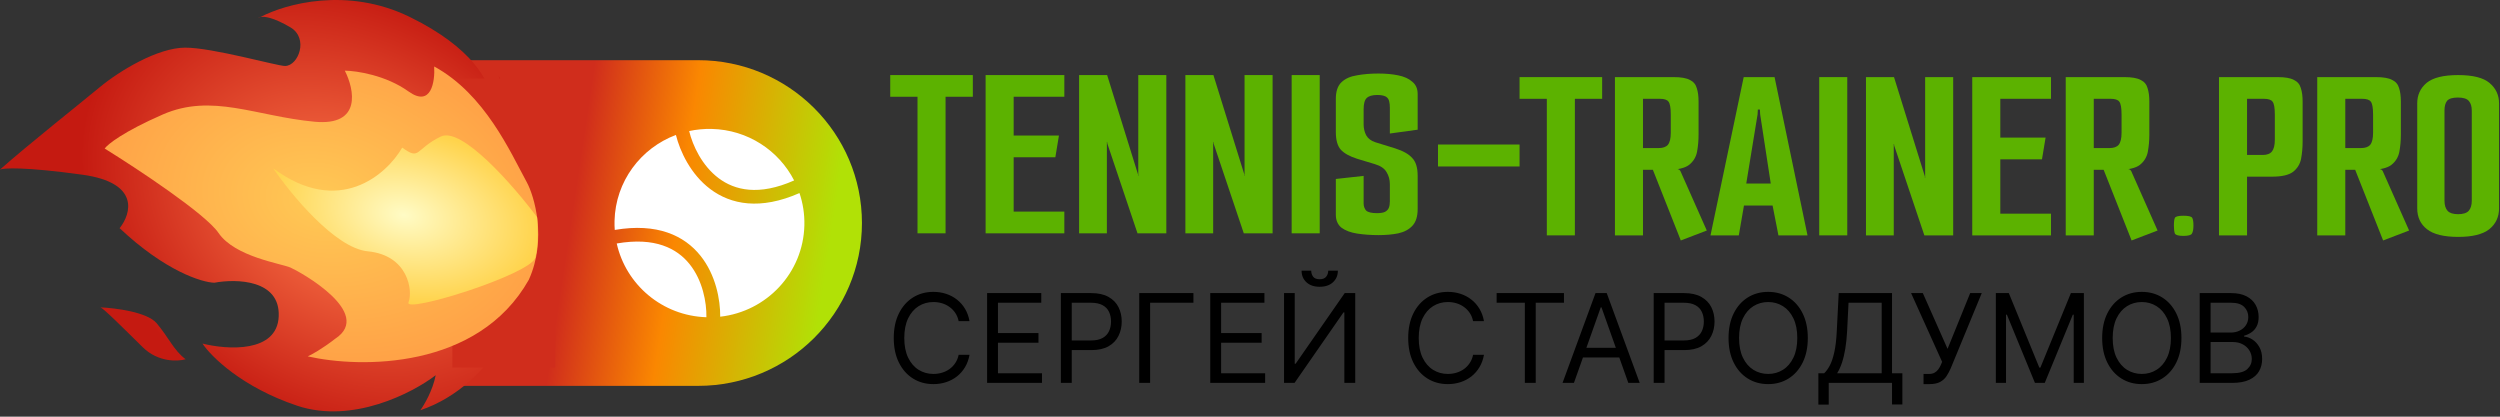 <?xml version="1.0" encoding="UTF-8"?> <svg xmlns="http://www.w3.org/2000/svg" width="324" height="54" viewBox="0 0 324 54" fill="none"><rect x="0" y="0" width="324" height="54" fill="#333333" stroke="none"/><path d="M318.574 30.702C316.729 30.702 315.385 30.371 314.54 29.709C313.695 29.048 313.272 28.143 313.272 26.997V13.4C313.272 12.32 313.672 11.438 314.472 10.754C315.295 10.07 316.662 9.729 318.574 9.729C320.487 9.729 321.842 10.07 322.642 10.754C323.465 11.438 323.877 12.32 323.877 13.4V26.997C323.877 28.122 323.454 29.026 322.609 29.709C321.765 30.371 320.419 30.702 318.574 30.702ZM318.574 27.758C319.219 27.758 319.675 27.614 319.941 27.328C320.208 27.019 320.342 26.589 320.342 26.037V14.327C320.342 13.797 320.22 13.389 319.975 13.103C319.73 12.794 319.252 12.64 318.541 12.64C317.852 12.64 317.385 12.783 317.14 13.07C316.918 13.356 316.807 13.764 316.807 14.294V26.037C316.807 26.589 316.941 27.019 317.207 27.328C317.474 27.614 317.93 27.758 318.574 27.758Z" fill="#5CB200"></path><path d="M300.315 9.994H307.919C308.875 9.994 309.575 10.115 310.02 10.357C310.486 10.578 310.786 10.931 310.919 11.416C311.075 11.879 311.153 12.464 311.153 13.169V17.437C311.153 18.231 311.087 18.981 310.953 19.686C310.82 20.37 310.475 20.932 309.919 21.373C309.364 21.792 308.452 22.002 307.185 22.002H303.95V30.504H300.315V9.994ZM308.852 31.165L305.151 21.803L307.585 21.704L308.619 21.969L308.785 22.134L312.22 29.875L308.852 31.165ZM305.984 19.19C306.54 19.19 306.94 19.047 307.185 18.76C307.43 18.451 307.552 17.933 307.552 17.205V14.857C307.552 13.974 307.451 13.412 307.252 13.169C307.074 12.927 306.706 12.806 306.151 12.806H303.95V19.19H305.984Z" fill="#5CB200"></path><path d="M287.582 9.994H295.185C296.141 9.994 296.841 10.115 297.286 10.357C297.753 10.578 298.054 10.931 298.187 11.416C298.342 11.879 298.42 12.464 298.42 13.169V18.33C298.42 19.124 298.353 19.874 298.22 20.579C298.087 21.263 297.742 21.826 297.186 22.267C296.63 22.686 295.719 22.895 294.452 22.895H291.218V30.504H287.582V9.994ZM293.252 20.083C293.807 20.083 294.208 19.929 294.452 19.62C294.696 19.311 294.818 18.804 294.818 18.098V14.857C294.818 13.974 294.719 13.412 294.518 13.169C294.341 12.927 293.974 12.806 293.418 12.806H291.218V20.083H293.252Z" fill="#5CB200"></path><path d="M282.97 30.572C282.348 30.572 281.981 30.473 281.87 30.274C281.781 30.054 281.737 29.712 281.737 29.249C281.737 28.741 281.781 28.4 281.87 28.223C281.981 28.047 282.348 27.959 282.97 27.959C283.615 27.959 283.993 28.047 284.104 28.223C284.215 28.4 284.271 28.741 284.271 29.249C284.271 29.712 284.204 30.054 284.071 30.274C283.96 30.473 283.593 30.572 282.97 30.572Z" fill="#5CB200"></path><path d="M267.718 9.994H275.321C276.276 9.994 276.977 10.115 277.421 10.357C277.888 10.578 278.188 10.931 278.322 11.416C278.478 11.879 278.555 12.464 278.555 13.169V17.437C278.555 18.231 278.488 18.981 278.355 19.686C278.222 20.37 277.877 20.932 277.321 21.373C276.766 21.792 275.854 22.002 274.587 22.002H271.352V30.504H267.718V9.994ZM276.254 31.165L272.553 21.803L274.987 21.704L276.021 21.969L276.188 22.134L279.623 29.875L276.254 31.165ZM273.386 19.19C273.942 19.19 274.342 19.047 274.587 18.76C274.831 18.451 274.954 17.933 274.954 17.205V14.857C274.954 13.974 274.854 13.412 274.654 13.169C274.476 12.927 274.109 12.806 273.553 12.806H271.352V19.19H273.386Z" fill="#5CB200"></path><path d="M255.604 9.994H265.808V12.806H259.239V17.834H265.108L264.64 20.646H259.239V27.692H265.808V30.504H255.604V9.994Z" fill="#5CB200"></path><path d="M241.829 30.504V9.994H245.464L249.465 22.862V23.061H249.499V9.994H253.133V30.504H249.398L245.497 18.892L245.464 18.661H245.431V30.504H241.829Z" fill="#5CB200"></path><path d="M235.771 9.994H239.406V30.504H235.771V9.994Z" fill="#5CB200"></path><path d="M221.681 30.504L225.983 9.994H229.984L234.253 30.504H230.484L229.617 26.071L230.217 26.633H225.616L226.116 26.071L225.349 30.504H221.681ZM226.25 24.185L225.916 23.788H230.018L229.55 24.185L228.117 14.823L228.083 14.195H227.816L227.783 14.823L226.25 24.185Z" fill="#5CB200"></path><path d="M209.296 9.994H216.9C217.855 9.994 218.556 10.115 219 10.357C219.467 10.578 219.767 10.931 219.9 11.416C220.056 11.879 220.134 12.464 220.134 13.169V17.437C220.134 18.231 220.067 18.981 219.934 19.686C219.8 20.37 219.455 20.932 218.9 21.373C218.344 21.792 217.433 22.002 216.165 22.002H212.931V30.504H209.296V9.994ZM217.833 31.165L214.132 21.803L216.566 21.704L217.6 21.969L217.766 22.134L221.201 29.875L217.833 31.165ZM214.965 19.19C215.521 19.19 215.921 19.047 216.165 18.76C216.41 18.451 216.533 17.933 216.533 17.205V14.857C216.533 13.974 216.432 13.412 216.233 13.169C216.054 12.927 215.687 12.806 215.132 12.806H212.931V19.19H214.965Z" fill="#5CB200"></path><path d="M200.469 12.806H196.935V9.994H207.639V12.806H204.104V30.504H200.469V12.806Z" fill="#5CB200"></path><path d="M186.364 21.575V18.73H196.935V21.575H186.364Z" fill="#5CB200"></path><path d="M178.659 30.47C177.681 30.47 176.758 30.404 175.892 30.272C175.046 30.14 174.369 29.886 173.857 29.511C173.368 29.114 173.124 28.552 173.124 27.824V23.193L176.725 22.796V26.335C176.725 26.732 176.836 27.052 177.058 27.295C177.302 27.515 177.77 27.625 178.459 27.625C178.903 27.625 179.248 27.57 179.492 27.46C179.737 27.328 179.904 27.151 179.993 26.931C180.082 26.71 180.126 26.435 180.126 26.104V23.887C180.126 23.292 179.982 22.763 179.693 22.299C179.426 21.836 178.926 21.494 178.192 21.274L175.892 20.579C174.913 20.27 174.201 19.873 173.757 19.388C173.335 18.903 173.124 18.142 173.124 17.106V12.805C173.124 11.835 173.368 11.118 173.857 10.655C174.346 10.192 175.013 9.894 175.858 9.762C176.703 9.607 177.626 9.53 178.626 9.53C179.582 9.53 180.438 9.607 181.193 9.762C181.971 9.916 182.583 10.192 183.027 10.589C183.494 10.964 183.728 11.493 183.728 12.177V16.808L180.126 17.304V13.963C180.126 13.279 180.004 12.838 179.759 12.64C179.537 12.419 179.114 12.309 178.492 12.309C177.848 12.309 177.392 12.441 177.125 12.706C176.858 12.949 176.725 13.445 176.725 14.195V16.113C176.725 16.621 176.836 17.095 177.058 17.536C177.302 17.955 177.692 18.253 178.225 18.429L180.793 19.223C181.838 19.554 182.583 19.973 183.027 20.48C183.494 20.965 183.728 21.726 183.728 22.763V27.096C183.728 28.044 183.506 28.761 183.061 29.246C182.617 29.732 182.005 30.062 181.226 30.239C180.471 30.393 179.615 30.47 178.659 30.47Z" fill="#5CB200"></path><path d="M167.399 9.729H171.034V30.239H167.399V9.729Z" fill="#5CB200"></path><path d="M153.625 30.239V9.729H157.259L161.261 22.597V22.796H161.294V9.729H164.929V30.239H161.195L157.292 18.627L157.259 18.396H157.226V30.239H153.625Z" fill="#5CB200"></path><path d="M139.851 30.239V9.729H143.485L147.487 22.597V22.796H147.52V9.729H151.155V30.239H147.42L143.518 18.627L143.485 18.396H143.451V30.239H139.851Z" fill="#5CB200"></path><path d="M127.735 9.729H137.939V12.54H131.37V17.569H137.239L136.773 20.381H131.37V27.427H137.939V30.239H127.735V9.729Z" fill="#5CB200"></path><path d="M118.909 12.54H115.375V9.729H126.079V12.54H122.544V30.239H118.909V12.54Z" fill="#5CB200"></path><path d="M57.116 7.8H90.475C102.202 7.8 111.708 17.249 111.708 28.904C111.708 40.559 102.202 50.008 90.475 50.008H57.116V7.8Z" fill="url(#paint0_linear_54_59)"></path><path d="M69.457 33.771C68.538 38.849 64.255 49.837 54.473 53.169C54.978 52.478 56.084 50.601 56.467 48.626C53.458 50.94 45.656 54.972 38.52 52.584C31.385 50.197 27.361 46.218 26.241 44.526C29.452 45.337 35.924 45.765 36.122 40.996C36.32 36.227 30.637 36.107 27.771 36.643C26.13 36.593 21.38 35.107 15.502 29.572C17.012 27.693 18.162 23.677 10.683 22.643C3.204 21.608 0.445 21.77 0 21.981C3.422 18.925 10.517 13.304 12.877 11.341C15.504 9.156 20.446 6.187 23.985 6.174C27.524 6.16 35.969 8.569 36.954 8.551C38.682 8.52 40.034 4.959 37.643 3.548C35.442 2.249 34.246 2.094 33.741 2.214C33.648 2.263 33.559 2.312 33.474 2.36C33.514 2.303 33.601 2.248 33.741 2.214C37.009 0.49 45.012 -1.739 53.056 2.173C61.328 6.196 63.459 10.694 63.491 12.44C64.074 12.004 65.07 10.876 64.591 9.738C64.464 9.482 64.431 9.423 64.523 9.597C64.548 9.644 64.571 9.691 64.591 9.738C65.539 11.658 71.719 24.646 69.457 33.771Z" fill="url(#paint1_radial_54_59)"></path><path d="M20.289 41.878C19.055 40.433 14.916 39.913 13.001 39.834C13.377 39.906 16.033 42.576 18.511 45.012C20.494 46.961 23.035 46.856 24.058 46.56C22.497 45.393 21.832 43.684 20.289 41.878Z" fill="url(#paint2_radial_54_59)"></path><path d="M71.96 10.181H58.627V47.633H71.96V10.181Z" fill="#D02D1C"></path><path d="M28.319 30.188C26.62 27.698 17.776 21.859 13.566 19.25C13.939 18.714 15.964 17.081 21.079 14.844C27.473 12.046 33.114 15.059 40.776 15.778C46.906 16.354 45.937 11.605 44.687 9.158C46.209 9.176 49.99 9.739 52.941 11.851C55.892 13.963 56.389 10.575 56.269 8.617C62.85 12.196 66.14 19.714 68.282 23.637C69.208 25.335 70.943 30.947 68.532 36.261C61.947 47.922 46.689 47.736 39.882 46.185C40.352 45.98 41.72 45.237 43.44 43.903C48.535 40.566 38.863 35.21 37.652 34.678C36.442 34.146 30.442 33.3 28.319 30.188Z" fill="url(#paint3_radial_54_59)"></path><path d="M47.661 32.571C43.456 32.169 37.735 25.228 35.401 21.808C43.894 28.13 50.09 22.656 52.127 19.129C54.494 20.846 53.732 19.361 57.114 17.7C59.82 16.372 66.511 23.997 69.614 28.161C69.668 29.04 69.853 31.609 69.392 33.366C68.816 35.563 52.35 40.684 52.942 39.194C53.535 37.703 52.918 33.074 47.661 32.571Z" fill="url(#paint4_radial_54_59)"></path><path fill-rule="evenodd" clip-rule="evenodd" d="M87.599 17.489C83.047 19.195 79.763 23.507 79.644 28.63C79.634 29.024 79.644 29.414 79.672 29.8C85.164 28.861 88.681 30.524 90.772 33.131C92.774 35.627 93.359 38.854 93.339 41.044C99.359 40.37 104.103 35.373 104.247 29.197C104.282 27.736 104.056 26.329 103.612 25.02C98.53 27.262 94.714 26.51 92.043 24.496C89.497 22.576 88.13 19.613 87.599 17.489ZM102.919 23.385C100.932 19.512 96.918 16.817 92.231 16.709C91.229 16.686 90.252 16.782 89.315 16.985C89.769 18.867 90.976 21.464 93.124 23.085C95.211 24.658 98.33 25.421 102.919 23.385ZM79.929 31.555C81.115 36.883 85.819 40.933 91.551 41.114C91.586 39.179 91.064 36.343 89.374 34.235C87.739 32.196 84.898 30.693 79.929 31.555Z" fill="white"></path><path d="M125.65 41.622H124.241C124.157 41.216 124.011 40.86 123.803 40.553C123.599 40.247 123.349 39.989 123.053 39.781C122.761 39.569 122.438 39.41 122.081 39.303C121.725 39.197 121.354 39.144 120.968 39.144C120.263 39.144 119.625 39.322 119.053 39.678C118.485 40.035 118.032 40.559 117.695 41.252C117.362 41.945 117.195 42.796 117.195 43.803C117.195 44.811 117.362 45.661 117.695 46.355C118.032 47.048 118.485 47.572 119.053 47.928C119.625 48.285 120.263 48.462 120.968 48.462C121.354 48.462 121.725 48.41 122.081 48.303C122.438 48.197 122.761 48.04 123.053 47.832C123.349 47.62 123.599 47.36 123.803 47.053C124.011 46.743 124.157 46.387 124.241 45.985H125.65C125.544 46.58 125.35 47.112 125.07 47.582C124.79 48.051 124.441 48.451 124.025 48.781C123.608 49.106 123.14 49.355 122.621 49.525C122.106 49.695 121.555 49.781 120.968 49.781C119.975 49.781 119.093 49.538 118.32 49.053C117.547 48.569 116.939 47.879 116.496 46.985C116.053 46.091 115.831 45.031 115.831 43.803C115.831 42.576 116.053 41.516 116.496 40.622C116.939 39.728 117.547 39.038 118.32 38.553C119.093 38.069 119.975 37.826 120.968 37.826C121.555 37.826 122.106 37.911 122.621 38.082C123.14 38.252 123.608 38.502 124.025 38.832C124.441 39.158 124.79 39.555 125.07 40.025C125.35 40.491 125.544 41.023 125.65 41.622ZM127.927 49.622V37.985H134.949V39.235H129.336V43.167H134.586V44.417H129.336V48.372H135.04V49.622H127.927ZM137.489 49.622V37.985H141.421C142.334 37.985 143.08 38.15 143.66 38.48C144.243 38.805 144.675 39.247 144.955 39.803C145.235 40.36 145.376 40.981 145.376 41.667C145.376 42.353 145.235 42.976 144.955 43.536C144.679 44.097 144.251 44.544 143.671 44.877C143.091 45.207 142.349 45.372 141.444 45.372H138.626V44.122H141.398C142.023 44.122 142.525 44.014 142.904 43.798C143.283 43.582 143.557 43.29 143.728 42.923C143.902 42.551 143.989 42.133 143.989 41.667C143.989 41.201 143.902 40.785 143.728 40.417C143.557 40.05 143.281 39.762 142.898 39.553C142.516 39.341 142.008 39.235 141.376 39.235H138.898V49.622H137.489ZM154.668 37.985V39.235H149.055V49.622H147.645V37.985H154.668ZM156.849 49.622V37.985H163.871V39.235H158.258V43.167H163.508V44.417H158.258V48.372H163.962V49.622H156.849ZM166.411 37.985H167.797V47.144H167.911L174.275 37.985H175.638V49.622H174.229V40.485H174.116L167.775 49.622H166.411V37.985ZM172.138 35.076H173.388C173.388 35.69 173.176 36.192 172.752 36.582C172.328 36.972 171.752 37.167 171.025 37.167C170.309 37.167 169.739 36.972 169.314 36.582C168.894 36.192 168.684 35.69 168.684 35.076H169.934C169.934 35.372 170.015 35.631 170.178 35.855C170.345 36.078 170.627 36.19 171.025 36.19C171.422 36.19 171.706 36.078 171.877 35.855C172.051 35.631 172.138 35.372 172.138 35.076ZM192.322 41.622H190.912C190.829 41.216 190.683 40.86 190.475 40.553C190.27 40.247 190.02 39.989 189.725 39.781C189.433 39.569 189.109 39.41 188.753 39.303C188.397 39.197 188.026 39.144 187.64 39.144C186.935 39.144 186.297 39.322 185.725 39.678C185.157 40.035 184.704 40.559 184.367 41.252C184.034 41.945 183.867 42.796 183.867 43.803C183.867 44.811 184.034 45.661 184.367 46.355C184.704 47.048 185.157 47.572 185.725 47.928C186.297 48.285 186.935 48.462 187.64 48.462C188.026 48.462 188.397 48.41 188.753 48.303C189.109 48.197 189.433 48.04 189.725 47.832C190.02 47.62 190.27 47.36 190.475 47.053C190.683 46.743 190.829 46.387 190.912 45.985H192.322C192.215 46.58 192.022 47.112 191.742 47.582C191.462 48.051 191.113 48.451 190.697 48.781C190.28 49.106 189.812 49.355 189.293 49.525C188.778 49.695 188.227 49.781 187.64 49.781C186.647 49.781 185.765 49.538 184.992 49.053C184.219 48.569 183.611 47.879 183.168 46.985C182.725 46.091 182.503 45.031 182.503 43.803C182.503 42.576 182.725 41.516 183.168 40.622C183.611 39.728 184.219 39.038 184.992 38.553C185.765 38.069 186.647 37.826 187.64 37.826C188.227 37.826 188.778 37.911 189.293 38.082C189.812 38.252 190.28 38.502 190.697 38.832C191.113 39.158 191.462 39.555 191.742 40.025C192.022 40.491 192.215 41.023 192.322 41.622ZM193.962 39.235V37.985H202.689V39.235H199.03V49.622H197.621V39.235H193.962ZM203.982 49.622H202.505L206.778 37.985H208.232L212.505 49.622H211.028L207.55 39.826H207.459L203.982 49.622ZM204.528 45.076H210.482V46.326H204.528V45.076ZM214.317 49.622V37.985H218.249C219.162 37.985 219.908 38.15 220.488 38.48C221.071 38.805 221.503 39.247 221.783 39.803C222.064 40.36 222.204 40.981 222.204 41.667C222.204 42.353 222.064 42.976 221.783 43.536C221.507 44.097 221.079 44.544 220.499 44.877C219.92 45.207 219.177 45.372 218.272 45.372H215.454V44.122H218.226C218.851 44.122 219.353 44.014 219.732 43.798C220.111 43.582 220.385 43.29 220.556 42.923C220.73 42.551 220.817 42.133 220.817 41.667C220.817 41.201 220.73 40.785 220.556 40.417C220.385 40.05 220.109 39.762 219.726 39.553C219.344 39.341 218.836 39.235 218.204 39.235H215.726V49.622H214.317ZM234.292 43.803C234.292 45.031 234.07 46.091 233.627 46.985C233.184 47.879 232.576 48.569 231.803 49.053C231.03 49.538 230.148 49.781 229.155 49.781C228.163 49.781 227.28 49.538 226.508 49.053C225.735 48.569 225.127 47.879 224.684 46.985C224.241 46.091 224.019 45.031 224.019 43.803C224.019 42.576 224.241 41.516 224.684 40.622C225.127 39.728 225.735 39.038 226.508 38.553C227.28 38.069 228.163 37.826 229.155 37.826C230.148 37.826 231.03 38.069 231.803 38.553C232.576 39.038 233.184 39.728 233.627 40.622C234.07 41.516 234.292 42.576 234.292 43.803ZM232.928 43.803C232.928 42.796 232.76 41.945 232.422 41.252C232.089 40.559 231.636 40.035 231.064 39.678C230.496 39.322 229.86 39.144 229.155 39.144C228.451 39.144 227.813 39.322 227.241 39.678C226.672 40.035 226.22 40.559 225.883 41.252C225.549 41.945 225.383 42.796 225.383 43.803C225.383 44.811 225.549 45.661 225.883 46.355C226.22 47.048 226.672 47.572 227.241 47.928C227.813 48.285 228.451 48.462 229.155 48.462C229.86 48.462 230.496 48.285 231.064 47.928C231.636 47.572 232.089 47.048 232.422 46.355C232.76 45.661 232.928 44.811 232.928 43.803ZM235.661 52.44V48.372H236.411C236.669 48.137 236.911 47.805 237.138 47.377C237.369 46.945 237.564 46.37 237.724 45.65C237.886 44.926 237.994 44.008 238.047 42.894L238.297 37.985H245.206V48.372H246.547V52.417H245.206V49.622H237.002V52.44H235.661ZM238.093 48.372H243.866V39.235H239.57L239.388 42.894C239.343 43.743 239.263 44.512 239.15 45.201C239.036 45.887 238.89 46.495 238.712 47.025C238.534 47.551 238.328 48 238.093 48.372ZM249.29 49.781V48.462H250.018C250.298 48.462 250.533 48.408 250.722 48.298C250.915 48.188 251.074 48.046 251.199 47.872C251.328 47.697 251.434 47.516 251.518 47.326L251.699 46.894L247.677 37.985H249.199L252.404 45.212L255.336 37.985H256.836L252.813 47.735C252.654 48.099 252.472 48.436 252.268 48.747C252.067 49.057 251.792 49.307 251.444 49.497C251.099 49.686 250.631 49.781 250.04 49.781H249.29ZM258.661 37.985H260.343L264.297 47.644H264.434L268.388 37.985H270.07V49.622H268.752V40.781H268.638L265.002 49.622H263.729L260.093 40.781H259.979V49.622H258.661V37.985ZM282.714 43.803C282.714 45.031 282.492 46.091 282.049 46.985C281.606 47.879 280.998 48.569 280.225 49.053C279.452 49.538 278.57 49.781 277.577 49.781C276.585 49.781 275.702 49.538 274.93 49.053C274.157 48.569 273.549 47.879 273.106 46.985C272.662 46.091 272.441 45.031 272.441 43.803C272.441 42.576 272.662 41.516 273.106 40.622C273.549 39.728 274.157 39.038 274.93 38.553C275.702 38.069 276.585 37.826 277.577 37.826C278.57 37.826 279.452 38.069 280.225 38.553C280.998 39.038 281.606 39.728 282.049 40.622C282.492 41.516 282.714 42.576 282.714 43.803ZM281.35 43.803C281.35 42.796 281.181 41.945 280.844 41.252C280.511 40.559 280.058 40.035 279.486 39.678C278.918 39.322 278.282 39.144 277.577 39.144C276.873 39.144 276.234 39.322 275.662 39.678C275.094 40.035 274.642 40.559 274.305 41.252C273.971 41.945 273.805 42.796 273.805 43.803C273.805 44.811 273.971 45.661 274.305 46.355C274.642 47.048 275.094 47.572 275.662 47.928C276.234 48.285 276.873 48.462 277.577 48.462C278.282 48.462 278.918 48.285 279.486 47.928C280.058 47.572 280.511 47.048 280.844 46.355C281.181 45.661 281.35 44.811 281.35 43.803ZM285.083 49.622V37.985H289.151C289.962 37.985 290.63 38.125 291.157 38.406C291.683 38.682 292.075 39.055 292.333 39.525C292.59 39.991 292.719 40.508 292.719 41.076C292.719 41.576 292.63 41.989 292.452 42.315C292.278 42.641 292.047 42.898 291.759 43.087C291.475 43.277 291.166 43.417 290.833 43.508V43.622C291.189 43.644 291.547 43.769 291.907 43.997C292.267 44.224 292.568 44.55 292.81 44.974C293.053 45.398 293.174 45.917 293.174 46.531C293.174 47.114 293.041 47.639 292.776 48.105C292.511 48.57 292.092 48.94 291.52 49.212C290.948 49.485 290.204 49.622 289.287 49.622H285.083ZM286.492 48.372H289.287C290.208 48.372 290.861 48.194 291.248 47.837C291.638 47.478 291.833 47.042 291.833 46.531C291.833 46.137 291.733 45.773 291.532 45.44C291.331 45.103 291.045 44.834 290.674 44.633C290.303 44.428 289.863 44.326 289.356 44.326H286.492V48.372ZM286.492 43.099H289.106C289.53 43.099 289.912 43.016 290.253 42.849C290.598 42.682 290.871 42.447 291.072 42.144C291.276 41.841 291.378 41.485 291.378 41.076C291.378 40.565 291.2 40.131 290.844 39.775C290.488 39.415 289.924 39.235 289.151 39.235H286.492V43.099Z" fill="black"></path><defs><linearGradient id="paint0_linear_54_59" x1="74.449" y1="25.344" x2="111.126" y2="30.863" gradientUnits="userSpaceOnUse"><stop stop-color="#D02D1C"></stop><stop offset="0.369" stop-color="#FA8701"></stop><stop offset="0.909" stop-color="#B1E106"></stop></linearGradient><radialGradient id="paint1_radial_54_59" cx="0" cy="0" r="1" gradientUnits="userSpaceOnUse" gradientTransform="translate(44.806 27.543) rotate(121.728) scale(27.725 36.479)"><stop stop-color="#FF7C4C"></stop><stop offset="1" stop-color="#C51A11"></stop></radialGradient><radialGradient id="paint2_radial_54_59" cx="0" cy="0" r="1" gradientUnits="userSpaceOnUse" gradientTransform="translate(44.806 27.543) rotate(121.728) scale(27.725 36.479)"><stop stop-color="#FF7C4C"></stop><stop offset="1" stop-color="#C51A11"></stop></radialGradient><radialGradient id="paint3_radial_54_59" cx="0" cy="0" r="1" gradientUnits="userSpaceOnUse" gradientTransform="translate(41.544 26.161) rotate(100.985) scale(19.995 28.782)"><stop stop-color="#FFC955"></stop><stop offset="1" stop-color="#FFA347"></stop></radialGradient><radialGradient id="paint4_radial_54_59" cx="0" cy="0" r="1" gradientUnits="userSpaceOnUse" gradientTransform="translate(52.35 27.88) rotate(100.985) scale(11.203 17.796)"><stop stop-color="#FFFBC5"></stop><stop offset="1" stop-color="#FFD34B"></stop></radialGradient></defs></svg> 